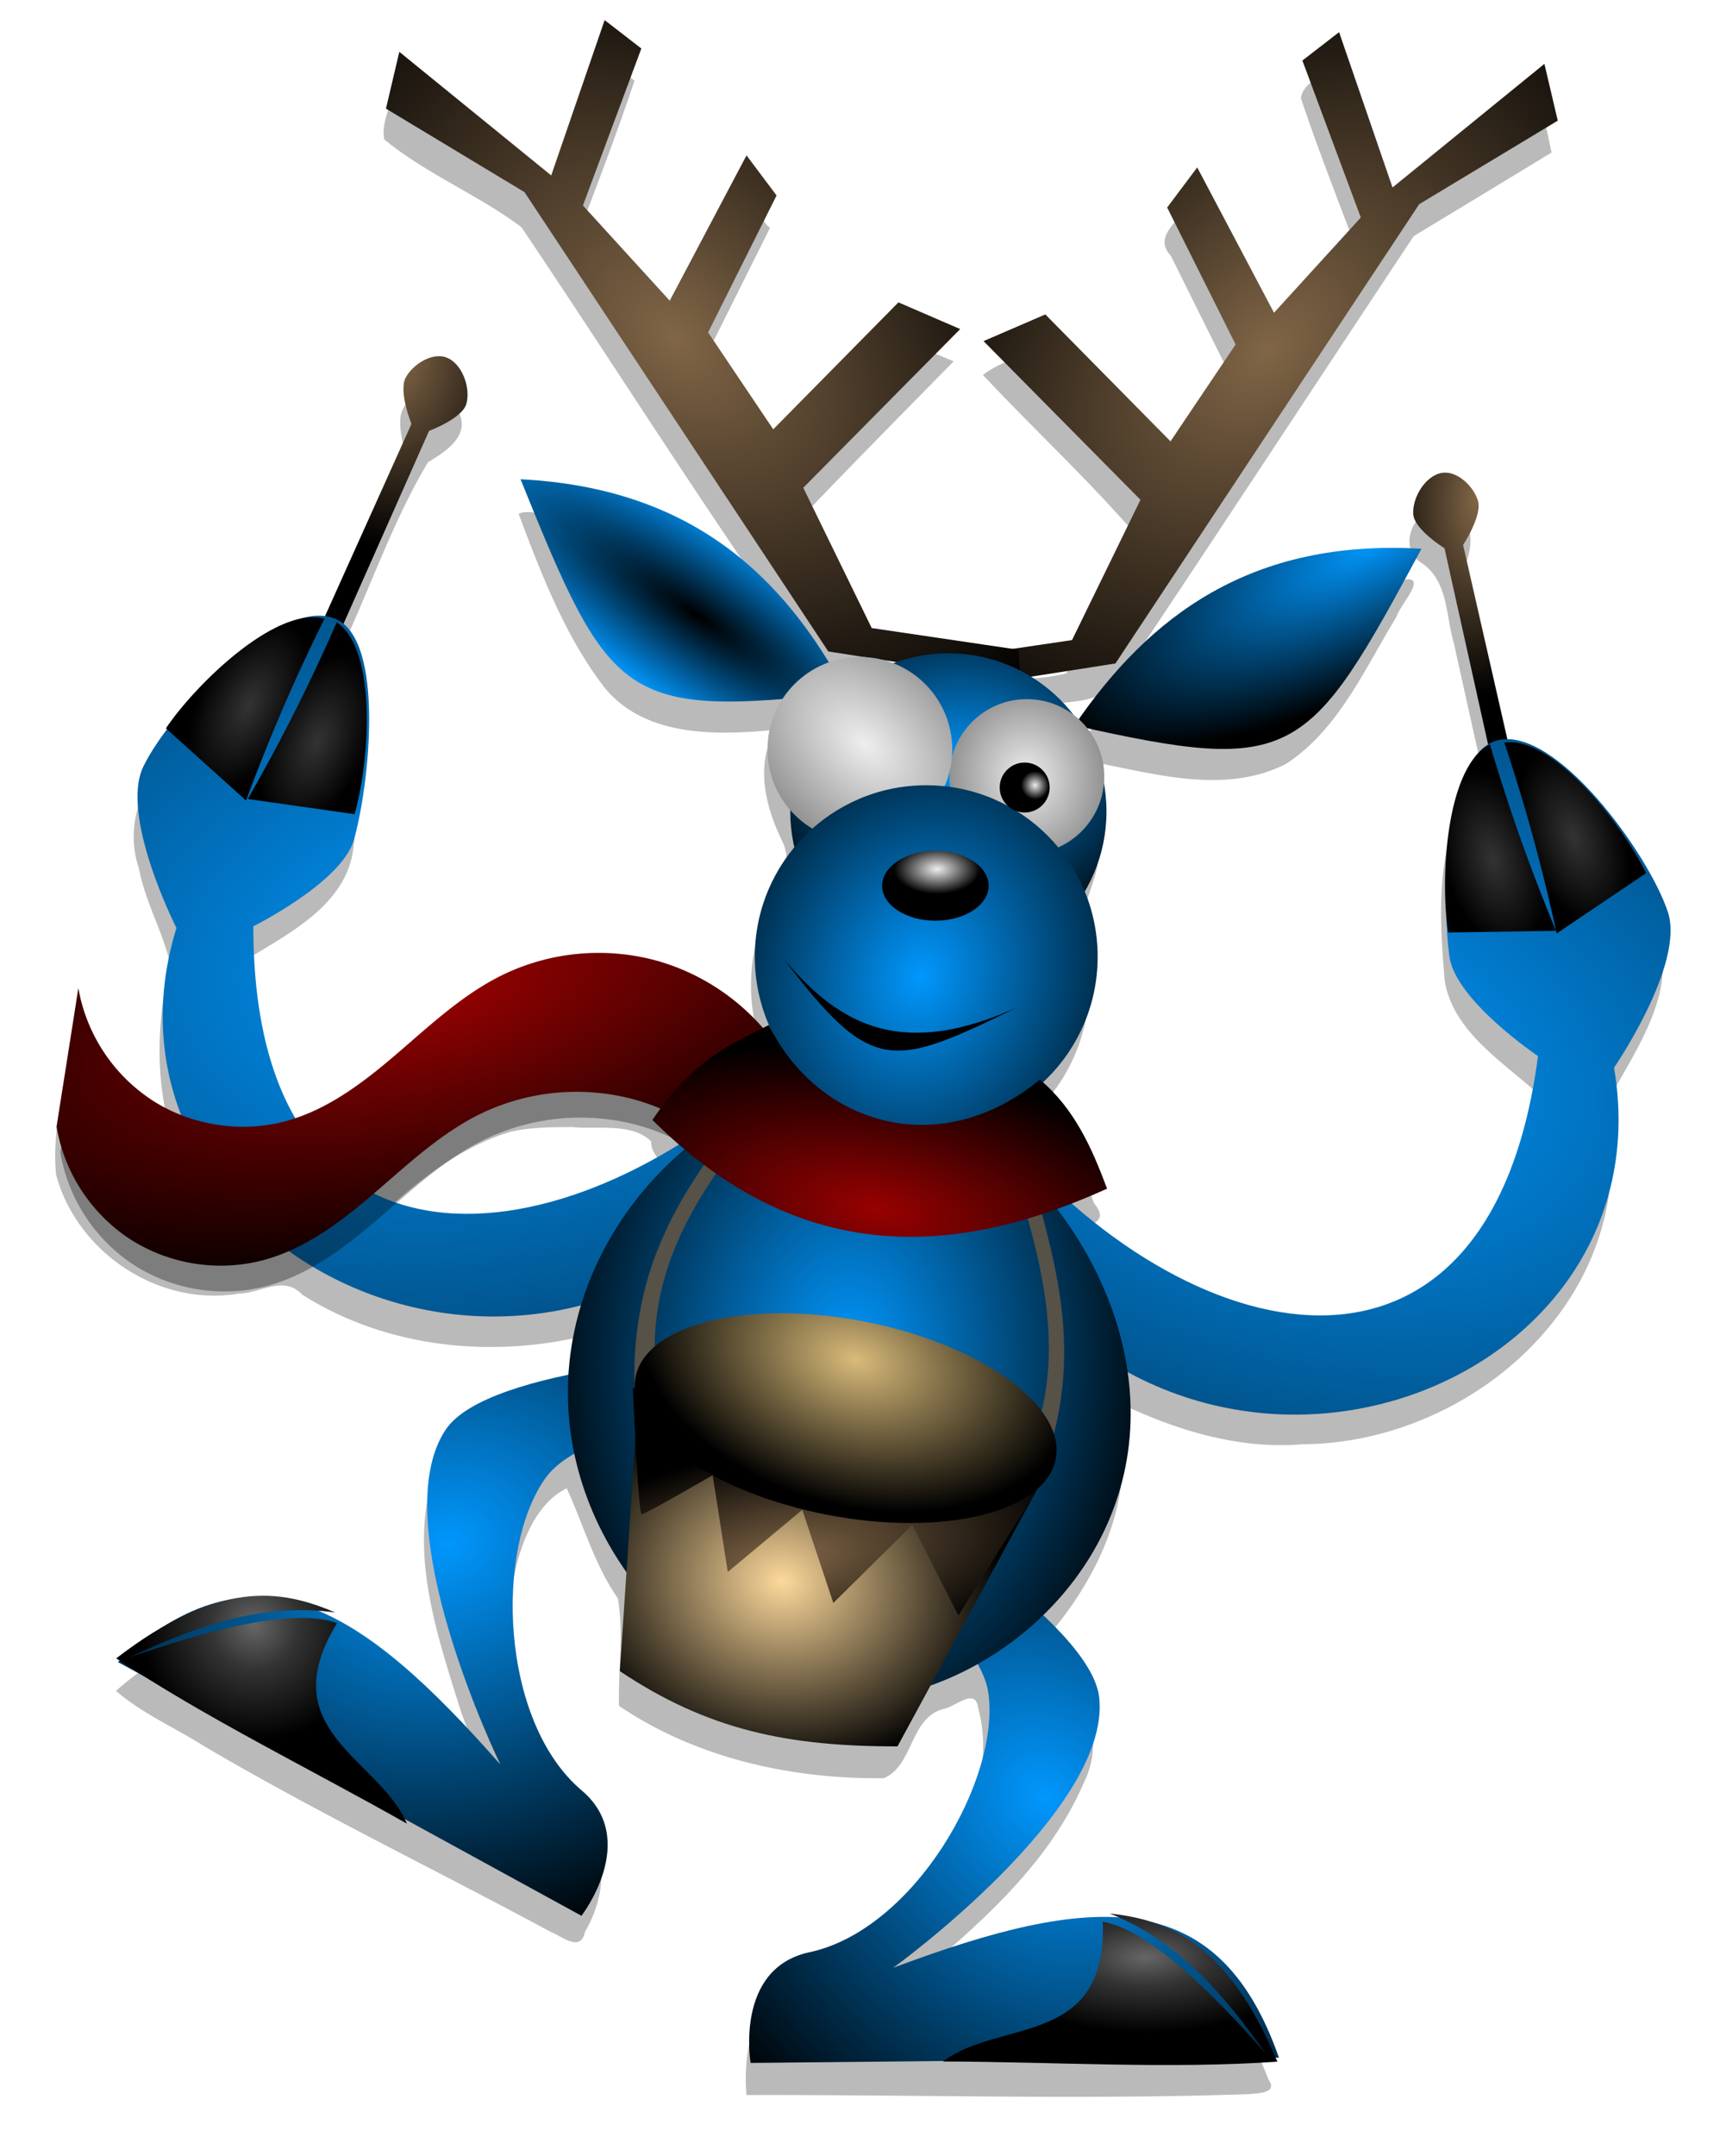 <svg xmlns="http://www.w3.org/2000/svg" xmlns:xlink="http://www.w3.org/1999/xlink" viewBox="0 0 200.8 251.57"><defs><radialGradient id="v" xlink:href="#c" gradientUnits="userSpaceOnUse" cy="264.23" cx="74.432" gradientTransform="matrix(1.09 1.179 -1.815 1.678 472.86 -266.94)" r="97.143"/><radialGradient id="J" gradientUnits="userSpaceOnUse" xlink:href="#f" cx="-295.92" cy="736.18" r="16.801" gradientTransform="matrix(-.123 .296 -.159 -.066 369.13 1359)"/><radialGradient id="I" xlink:href="#f" gradientUnits="userSpaceOnUse" cy="736.18" cx="-295.92" gradientTransform="matrix(-.148 .284 .153 .079 128.06 1246.6)" r="16.801"/><radialGradient id="i" xlink:href="#b" gradientUnits="userSpaceOnUse" cy="417.74" cx="523.19" gradientTransform="matrix(1.765 -.3 .195 1.15 -706.81 911.62)" r="41.893"/><radialGradient id="H" xlink:href="#f" gradientUnits="userSpaceOnUse" cy="736.18" cx="-295.92" gradientTransform="matrix(.085 .309 .166 -.046 259.86 1355)" r="16.801"/><radialGradient id="j" xlink:href="#a" gradientUnits="userSpaceOnUse" cy="929.06" cx="542.68" gradientTransform="matrix(1.649 .081 -.162 3.289 -388.39 -1890.9)" r="3.533"/><radialGradient id="k" xlink:href="#b" gradientUnits="userSpaceOnUse" cy="417.74" cx="523.19" gradientTransform="matrix(-1.711 -.527 -.344 1.114 1384.6 1051.1)" r="41.893"/><radialGradient id="l" xlink:href="#b" gradientUnits="userSpaceOnUse" cy="545.24" cx="587.05" gradientTransform="matrix(.232 .602 -.715 .275 549.72 766.17)" r="36.998"/><radialGradient id="m" xlink:href="#b" gradientUnits="userSpaceOnUse" cy="545.24" cx="587.05" gradientTransform="matrix(-.488 .422 .501 .579 344.2 720.87)" r="36.998"/><radialGradient id="n" xlink:href="#a" gradientUnits="userSpaceOnUse" cy="34.794" cx="60.543" gradientTransform="matrix(-.112 .113 .076 .075 347.98 1190.6)" r="180.24"/><radialGradient id="o" xlink:href="#a" gradientUnits="userSpaceOnUse" cy="34.794" cx="60.543" gradientTransform="matrix(.112 .113 -.076 .075 305.18 1189.9)" r="180.24"/><radialGradient id="p" xlink:href="#b" gradientUnits="userSpaceOnUse" cy="107.68" cx="333.55" gradientTransform="matrix(-.036 -.069 .189 -.1 341.72 1245)" r="98.84"/><radialGradient id="q" gradientUnits="userSpaceOnUse" cy="186.3" cx="383.71" gradientTransform="matrix(-.165 -.113 -.03 .044 379.52 1250.7)" r="98.84"><stop offset="0"/><stop offset="1" stop-color="#0197fd"/></radialGradient><radialGradient id="r" xlink:href="#b" gradientUnits="userSpaceOnUse" cy="252.01" cx="73.45" gradientTransform="matrix(1.455 .046 -.038 1.209 -24.421 -65.29)" r="97.143"/><radialGradient id="s" xlink:href="#c" gradientUnits="userSpaceOnUse" cy="269.51" cx="80" gradientTransform="matrix(-.223 1.659 -1.468 -.197 493.35 189.9)" r="97.143"/><radialGradient id="G" xlink:href="#f" gradientUnits="userSpaceOnUse" cy="736.18" cx="-295.92" gradientTransform="matrix(.107 .302 -.162 .057 512.55 1275.8)" r="16.801"/><radialGradient id="F" xlink:href="#e" gradientUnits="userSpaceOnUse" cy="985.44" cx="472.21" gradientTransform="matrix(.485 .636 -.623 .475 669.72 505.82)" r="8.459"/><radialGradient id="u" xlink:href="#b" gradientUnits="userSpaceOnUse" cy="261.76" cx="79.254" gradientTransform="matrix(-.192 -.017 -.016 .27 338.85 1189.3)" r="97.143"/><radialGradient id="h" xlink:href="#a" gradientUnits="userSpaceOnUse" cy="856.46" cx="477.33" gradientTransform="matrix(1.391 .104 -.149 1.989 -243.14 -552.55)" r="5.498"/><radialGradient id="w" xlink:href="#b" gradientUnits="userSpaceOnUse" cy="290.83" cx="87.405" gradientTransform="matrix(1.428 -.425 .516 1.733 -191.93 -186.2)" r="97.143"/><radialGradient id="x" xlink:href="#d" gradientUnits="userSpaceOnUse" cy="314.39" cx="25.376" gradientTransform="matrix(.477 .298 -.302 .485 122.34 100.71)" r="97.143"/><radialGradient id="E" xlink:href="#e" gradientUnits="userSpaceOnUse" cy="1005" cx="523.15" gradientTransform="matrix(1 0 0 .453 -186.46 838.28)" r="9.729"/><radialGradient id="y" xlink:href="#d" gradientUnits="userSpaceOnUse" cy="204.89" cx="76.284" gradientTransform="matrix(.813 0 0 .715 14.935 76.88)" r="97.143"/><radialGradient id="z" gradientUnits="userSpaceOnUse" cy="585.31" cx="-503.18" gradientTransform="matrix(.098 .414 .994 -.236 -237.25 1583.9)" r="37.012"><stop offset="0" stop-color="#980101"/><stop offset="1"/></radialGradient><radialGradient id="A" gradientUnits="userSpaceOnUse" cy="586.95" cx="277.02" gradientTransform="matrix(-.151 -.027 -.012 .068 369.91 1217.6)" r="129.32"><stop offset="0" stop-color="#980101"/><stop offset="1"/></radialGradient><radialGradient id="B" gradientUnits="userSpaceOnUse" cy="921.7" cx="496.24" gradientTransform="matrix(1.029 .172 -.147 .878 -59.607 377.08)" r="12.288"><stop offset="0" stop-color="#fdd99b"/><stop offset="1"/></radialGradient><radialGradient id="C" xlink:href="#a" gradientUnits="userSpaceOnUse" cy="924.25" cx="501.33" gradientTransform="matrix(1.377 -.235 .094 .552 -461.56 878.05)" r="11.849"/><radialGradient id="D" gradientUnits="userSpaceOnUse" cy="912.51" cx="507.57" gradientTransform="matrix(1.037 .084 -.055 .678 31.802 252.86)" r="12.457"><stop offset="0" stop-color="#d9bb7a"/><stop offset="1"/></radialGradient><linearGradient id="d"><stop offset="0" stop-color="#eee"/><stop offset="1"/></linearGradient><linearGradient id="e"><stop offset="0" stop-color="#666"/><stop offset=".384" stop-color="#333"/><stop offset="1"/></linearGradient><linearGradient id="c"><stop offset="0" stop-color="#eee"/><stop offset="1" stop-color="#666"/></linearGradient><linearGradient id="f"><stop offset="0" stop-color="#333"/><stop offset="1"/></linearGradient><linearGradient id="b"><stop offset="0" stop-color="#0197fd"/><stop offset="1"/></linearGradient><linearGradient id="a"><stop offset="0" stop-color="#816647"/><stop offset="1"/></linearGradient><filter id="t" color-interpolation-filters="sRGB"><feGaussianBlur stdDeviation=".363"/></filter><filter id="g" color-interpolation-filters="sRGB"><feGaussianBlur stdDeviation="1.275"/></filter></defs><path d="M304.91 1182.8c-1.041 2.902-1.913 5.974-3.09 8.766-3.135-1.883-5.757-4.646-8.752-6.67-.317.879-.866 1.974-.685 2.915 2.419 2.008 5.494 3.235 7.984 5.11 5.879 8.738 11.478 17.673 17.628 26.224.05.431 1.354.629.275.679-.966.015-1.282-1.398-1.94-1.982-3.213-4.387-8.205-7.346-13.606-8.039-.782-.036-1.851-.513-2.522-.216 1.314 3.502 2.699 7.113 4.99 10.102 2.376 2.914 6.555 2.796 9.955 2.465-1.19 2.047-.583 4.46.383 6.449.806 1.638-.354 3.107-1.041 4.52-1.095 2.603-.954 5.58.067 8.168-.736.011-1.404-1.013-2.049-1.43-3.302-2.564-7.858-3.713-11.862-2.17-5.292 1.744-8.504 7.044-13.763 8.846-.878-1.014-1.106-2.627-1.57-3.914-.696-2.34-.752-4.801-.754-7.223 2.548-1.549 5.786-3.242 6.052-6.59.5-3.664 1.175-7.76-.826-11.116 1.75-3.68 3.056-7.605 5.145-11.103.98-.592 2.494-1.53 1.78-2.929-.33-1.196-1.746-1.725-2.686-.779-1.29.815-.44 2.486-.418 3.595-1.639 3.62-3.263 7.26-4.902 10.874-3.914.306-6.629 3.573-9.008 6.34-1.523 1.776-2.385 4.187-1.598 6.49.355 1.92 1.383 3.7 1.824 5.543-.815 3.476-.928 7.36.332 10.671-3.042-1.036-4.828-4.002-6.039-6.804-.274 2.809-1.217 5.623-.927 8.45 1.215 4.516 5.985 7.702 10.64 6.904 1.293-.024 2.601-1.088 3.682.064 4.632 2.939 10.389 3.656 15.704 2.557.536.138-.274 1.12-.123 1.525-.29 1.164.061 2.874-1.63 2.787-2.578.69-5.946 1.577-6.577 4.608-.925 4.245.552 8.563 1.807 12.588.58 1.73 1.315 3.404 2.07 5.065-3.218-3.223-6.346-6.696-10.406-8.853-.399-.702-1.714-.509-2.438-.726-3.43-.475-6.765 1.301-9.243 3.493 1.45 1.284 3.45 2.152 5.132 3.223 6.58 3.87 13.457 7.18 20.17 10.801.658.25 1.746 1.222 1.99-.01 1.062-1.817 1.517-4.365-.175-5.971-4.123-3.735-4.999-9.944-3.851-15.174.418-1.773 1.3-3.846 2.964-4.648.978 2.132 1.617 4.451 2.976 6.402.345 2.058.012 4.179.067 6.253 4.498 3.046 10.043 4.271 15.41 4.205 1.737-.73 1.507-3.528 3.485-4.03.617-.085 1.85-1.28 2.002-.074 1.125 4.204-1.154 8.469-3.674 11.708-1.777 2.392-4.411 3.99-7.275 4.796-2.371.952-2.703 3.804-2.532 6.032 9.743-.032 19.493.278 29.232-.054.495-.06 1.757-.035 1.135-.867-1.411-3.912-4.834-7.62-9.283-7.49-4.39.03-8.568 1.534-12.688 2.822 4.255-3.606 8.93-7.266 11.214-12.526.92-1.808.724-4.002-.608-5.559-.554-.891-1.543-1.552-1.994-2.422 2.85-3.1 5.073-7.137 4.885-11.486.113-.767-.083-1.796.327-2.425 3.183 1.455 6.63 2.45 10.163 2.15 8.052-.043 16.155-5.767 17.706-13.884.413-2.139.013-4.38.274-6.488 1.58-2.863 3.959-6.248 2.54-9.64-1.68-3.368-4.025-6.588-7.24-8.618-.83-.45-2.114-.197-1.941-1.537-.67-3.472-1.87-6.884-2.13-10.412.596-1.173 1.005-2.958-.45-3.675-1.73-1.053-3.557 1.811-1.913 2.956 1.63 1.044 1.452 3.074 1.949 4.737.551 2.5 1.109 5 1.663 7.501-2.831 3.315-2.55 8.05-2.203 12.118.491 2.851 3.164 4.555 5.186 6.341-.794 5.248-2.705 11.122-7.658 13.79-4.349 2.199-9.578.931-13.67-1.262-2.04-1.113-4.191-2.43-5.735-4.085.73-.655 2.57-.523 1.47-1.853a14.556 14.556 0 00-3.41-5.32c2.851-2.711 3.861-7.02 2.652-10.747.1-1.642 1.237-3.117.988-4.837.018-1.655.029-3.39-.833-4.87 3.813.692 8.07 2.08 11.76.222 3.057-1.984 4.576-5.516 6.423-8.53.282-.85 2.113-2.693.081-2.1-5.156-.051-10.506 1.359-14.322 4.975-1.695 1.487-3.232 3.147-4.514 5.004-.813-.956-1.737-1.807-2.693-2.613 1.68-.45 3.82-.085 5.165-1.344 5.809-8.669 11.535-17.407 17.303-26.096 2.674-1.62 5.35-3.237 8.02-4.863a49.83 49.83 0 00-.745-3.21c-2.942 2.329-5.82 4.87-8.84 7.025-1.102-2.846-1.9-5.871-3.15-8.624-.687.29-1.765.849-1.847 1.652.988 2.96 2.143 5.872 3.237 8.786-1.71 1.879-3.413 3.765-5.118 5.649-1.508-2.81-2.901-5.708-4.52-8.443-.512 1.046-2.289 1.98-1.168 3.172 1.17 2.359 2.344 4.715 3.518 7.071-1.274 1.875-2.55 3.75-3.828 5.622-2.457-2.45-4.924-4.897-7.369-7.355-1.051.538-2.365.888-3.258 1.592 2.921 3.114 6.09 6.05 8.88 9.27-1.347 2.692-2.682 5.402-4.03 8.087-3.826.902-7.691-.165-11.48-.726-1.597-2.587-2.757-5.43-4.13-8.134 2.98-3.132 6.03-6.204 9.054-9.29-1.16-.479-2.34-.98-3.492-1.437-2.437 2.364-4.798 4.937-7.315 7.14-1.376-1.766-2.58-3.662-3.856-5.501l3.977-7.966c-.684-.453-1.52-3.263-2.055-1.474-1.451 2.46-2.548 5.278-4.252 7.505-1.643-1.813-3.317-3.638-4.944-5.44 1.174-3.027 2.334-6.082 3.365-9.149-.686-.52-1.355-1.098-2.035-1.605zm-1.552 62.462c1.477.15 3.405-.267 4.555.826-.021.892.942 1.37 1.148 2.096-2.698 1.853-5.923 3.092-9.155 3.714-2.752.293-5.944.669-8.316-.98 2.31-2.179 4.96-4.407 8.088-5.367 1.203-.292 2.45-.28 3.68-.289z" opacity=".523" filter="url(#g)" transform="translate(-541.66 -2366.49) scale(2.006)"/><path d="M286.39 1221.2l7.575-16.834s-.763-1.896-.337-2.693c.415-.775 1.531-1.478 2.357-1.179.922.334 1.435 1.748 1.179 2.694-.235.864-2.174 1.58-2.174 1.58l-7.59 17.105c-.328.882-1.61.494-1.01-.674z" fill="url(#h)" transform="translate(-541.66 -2366.49) scale(2.006)"/><path d="M317.37 1245.4c-14.273 21.577-43.036 7.568-37.082-11.72 0 0-3.31-6.5-1.93-9.38 1.529-3.19 7.92-9.973 11.18-8.6 2.929 1.234 1.956 9.81 1.075 12.862-.712 2.47-5.85 5.023-5.85 5.023-.008 21.664 18.065 19.86 30.546 8.268z" fill="url(#i)" transform="translate(-541.66 -2366.49) scale(2.006)"/><path d="M359.27 1229.4l-4.1-17.998s1.123-1.707.863-2.574c-.254-.84-1.21-1.75-2.078-1.62-.969.145-1.752 1.43-1.687 2.407.059.894 1.819 1.98 1.819 1.98l4.06 18.266c.147.93 1.48.803 1.123-.46z" fill="url(#j)" transform="translate(-541.66 -2366.49) scale(2.006)"/><path d="M325.66 1248.6c11.341 23.252 41.684 13.11 38.293-6.79 0 0 4.128-6.013 3.136-9.047-1.1-3.363-6.554-10.92-9.966-9.983-3.064.84-3.216 9.47-2.74 12.611.384 2.542 5.145 5.743 5.145 5.743-2.815 21.481-20.498 17.338-31.363 4.218z" fill="url(#k)" transform="translate(-541.66 -2366.49) scale(2.006)"/><path d="M312.58 1258.5s-14.122.622-16.624 4.365c-3.656 5.471 3.188 19.48 3.188 19.48-8.116-9.228-14.337-13.265-22.26-5.965l26.975 14.758s3.425-4.41.01-7.295c-4.747-4.008-5.076-14.095-2.072-18.207 2.57-3.519 13.585-3.897 13.585-3.897z" fill="url(#l)" transform="translate(-541.66 -2366.49) scale(2.006)"/><path d="M321.39 1266.8s12.163 7.203 12.606 11.683c.647 6.548-11.991 15.68-11.991 15.68 11.507-4.316 18.896-4.944 22.444 5.227l-30.746.307s-.943-5.504 3.429-6.439c6.075-1.298 11.119-10.04 10.407-15.083-.61-4.314-10.146-9.838-10.146-9.838z" fill="url(#m)" transform="translate(-541.66 -2366.49) scale(2.006)"/><path d="M323.86 1218.2l8.549-1.263 3.983-8.16-9.132-9.23 3.595-1.553 7.286 7.383 3.788-5.635-3.983-7.966 1.749-2.332 4.469 8.452 5.051-5.537-3.4-9.132 2.137-1.651 3.109 9.034 8.84-7.189.777 3.303-8.063 4.858-17.68 26.715-11.173 1.748z" fill="url(#n)" transform="translate(-541.66 -2366.49) scale(2.006)"/><path d="M329.3 1217.5l-8.549-1.263-3.983-8.16 9.132-9.23-3.594-1.554-7.286 7.384-3.79-5.635 3.984-7.966-1.749-2.332-4.469 8.452-5.051-5.537 3.4-9.132-2.137-1.651-3.109 9.034-8.84-7.189-.777 3.303 8.063 4.858 17.68 26.716 11.173 1.748z" fill="url(#o)" transform="translate(-541.66 -2366.49) scale(2.006)"/><path d="M332.55 1221.9c4.38-6.404 10.305-10.854 20.198-10.277-6.62 12.307-7.397 13.14-20.198 10.277z" fill="url(#p)" transform="translate(-541.66 -2366.49) scale(2.006)"/><path d="M319.27 1220c-3.656-6.844-9.06-11.913-18.957-12.418 5.24 12.956 5.92 13.869 18.957 12.418z" fill="url(#q)" transform="translate(-541.66 -2366.49) scale(2.006)"/><path d="M177.14 269.51c0 53.651-43.492 97.143-97.143 97.143s-97.143-43.492-97.143-97.143 43.492-97.143 97.143-97.143 97.143 43.492 97.143 97.143z" transform="matrix(-.19 0 0 .19 125.916 43.478)" fill="url(#r)"/><path d="M177.14 269.51c0 53.651-43.492 97.143-97.143 97.143s-97.143-43.492-97.143-97.143 43.492-97.143 97.143-97.143 97.143 43.492 97.143 97.143z" transform="matrix(-.093 0 0 .093 127.32 65.547)" fill="url(#s)"/><path d="M315.83 1242.6a12.81 12.81 0 00-7.269-5.488 12.827 12.827 0 00-9.085.807c-2.289 1.122-4.178 2.897-6.112 4.557s-4.02 3.268-6.479 3.938c-2.597.707-5.485.263-7.752-1.188a9.823 9.823 0 01-4.333-6.549l-1.268 8.065a9.787 9.787 0 004.316 6.565 9.788 9.788 0 007.753 1.187c2.459-.67 4.545-2.277 6.479-3.937s3.822-3.436 6.111-4.558a12.842 12.842 0 019.086-.806 12.85 12.85 0 017.258 5.44l1.295-8.033" opacity=".572" filter="url(#t)" transform="translate(-541.66 -2366.49) scale(2.006)"/><path d="M303.07 1260.7c0 9.906 8.584 17.936 16.173 17.936 7.59 0 16.579-6.815 16.579-16.721 0-9.906-8.989-19.152-16.579-19.152s-16.173 8.03-16.173 17.936z" fill="url(#u)" transform="translate(-541.66 -2366.49) scale(2.006)"/><path d="M177.14 269.51c0 53.651-43.492 97.143-97.143 97.143s-97.143-43.492-97.143-97.143 43.492-97.143 97.143-97.143 97.143 43.492 97.143 97.143z" transform="matrix(-.111 0 0 .111 109.264 57.522)" fill="url(#v)"/><path d="M177.14 269.51c0 53.651-43.492 97.143-97.143 97.143s-97.143-43.492-97.143-97.143 43.492-97.143 97.143-97.143 97.143 43.492 97.143 97.143z" transform="matrix(-.206 0 0 .206 124.612 56.117)" fill="url(#w)"/><path d="M177.14 269.51c0 53.651-43.492 97.143-97.143 97.143s-97.143-43.492-97.143-97.143 43.492-97.143 97.143-97.143 97.143 43.492 97.143 97.143z" transform="matrix(-.03 0 0 .03 122.024 83.804)" fill="url(#x)"/><path d="M177.14 269.51c0 53.651-43.492 97.143-97.143 97.143s-97.143-43.492-97.143-97.143 43.492-97.143 97.143-97.143 97.143 43.492 97.143 97.143z" transform="matrix(.004 .03 .03 -.004 90.024 79.19)" fill="url(#x)"/><path d="M177.14 269.51c0 53.651-43.492 97.143-97.143 97.143s-97.143-43.492-97.143-97.143 43.492-97.143 97.143-97.143 97.143 43.492 97.143 97.143z" transform="matrix(-.064 0 0 .042 114.32 92.03)" fill="url(#y)"/><path d="M118.814 117.51c-13.133 5.937-20.623 2.549-27.482-5.847 10.5 13.908 12.823 12.985 27.482 5.847z"/><path d="M91.528 123.529c-8.08 11.118-18.3 20.376-17.412 39.293l3.082 1.387c-3.594-16.474 6.08-27.723 15.717-38.984zM119.095 132.156c3.228 13.36 9.143 25.817 1.104 42.963l-3.378.106c9.608-13.857 4.957-27.945.345-42.032z" fill="#565248"/><path d="M315.61 1241.1a12.81 12.81 0 00-7.269-5.487 12.827 12.827 0 00-9.085.806c-2.289 1.122-4.178 2.897-6.112 4.557s-4.02 3.268-6.479 3.938c-2.597.707-5.485.263-7.752-1.188a9.823 9.823 0 01-4.333-6.548l-1.268 8.064a9.787 9.787 0 004.316 6.565 9.788 9.788 0 007.753 1.187c2.459-.67 4.545-2.277 6.479-3.937s3.822-3.436 6.111-4.558a12.841 12.841 0 019.086-.806 12.85 12.85 0 017.258 5.44l1.295-8.033" fill="url(#z)" transform="translate(-541.66 -2366.49) scale(2.006)"/><path d="M330.54 1242.5c2.02 1.706 3.029 3.99 3.909 6.347-9.107 4.116-18.011 4.399-26.46-3.998 2.371-3.531 4.562-4.377 6.773-5.522 2.873 5.819 9.96 7.964 15.778 3.173z" fill="url(#A)" transform="translate(-541.66 -2366.49) scale(2.006)"/><path d="M307.27 1259.4l-1.178 17.507c5.106 3.418 9.77 4.39 16.16 4.377l8.416-15.487z" fill="url(#B)" transform="translate(-541.66 -2366.49) scale(2.006)"/><path d="M306.85 1260.4s.31 7.383.516 7.383c.207 0 4.13-2.272 4.13-2.272l.878 5.628 4.337-3.614 1.807 5.42 4.595-4.543 2.685 5.267 4.75-7.59c-8.619 2.13-16.457-.099-23.698-5.679z" fill="url(#C)" transform="translate(-541.66 -2366.49) scale(2.006)"/><path d="M520.49 917.62c0 3.161-5.577 5.723-12.457 5.723-6.88 0-12.457-2.562-12.457-5.723s5.577-5.723 12.457-5.723c6.88 0 12.457 2.562 12.457 5.723z" transform="rotate(11.005 9254.163 -3774.035) scale(2.006)" fill="url(#D)"/><path d="M334.59 1291c4.072 1.627 6.704 4.78 9.111 8.17-2.855-3.228-6.681-7.202-9.502-7.683.262 7.33-6.04 5.636-9.297 8.127 6.492.017 13.161.447 19.458.01-2.931-6.954-6.315-8.237-9.77-8.621z" fill="url(#E)" transform="translate(-541.66 -2366.49) scale(2.006)"/><path d="M289.54 1273.5c-4.344-.6-8.19.84-11.96 2.596 4.078-1.394 9.369-2.956 12.059-1.98-3.853 6.242 2.462 7.886 4.061 11.663-5.651-3.196-11.66-6.12-16.917-9.614 5.987-4.594 9.562-4.036 12.755-2.662z" fill="url(#F)" transform="translate(-541.66 -2366.49) scale(2.006)"/><path d="M357.57 1222.9a105.864 105.864 0 013.044 11.102l5.205-3.51c-1.38-2.828-5.4-7.985-8.249-7.592z" fill="url(#G)" transform="translate(-541.66 -2366.49) scale(2.006)"/><path d="M356.73 1223a105.872 105.872 0 003.849 10.849l-6.278.095c-.484-3.109-.133-9.638 2.429-10.944z" fill="url(#H)" transform="translate(-541.66 -2366.49) scale(2.006)"/><path d="M288.9 1215.7a105.876 105.876 0 00-4.558 10.571l-4.667-4.2c1.76-2.609 6.459-7.156 9.225-6.37z" fill="url(#I)" transform="translate(-541.66 -2366.49) scale(2.006)"/><path d="M289.62 1215.9a105.933 105.933 0 01-5.181 10.28l6.216.883c.87-3.023 1.342-9.545-1.035-11.162z" fill="url(#J)" transform="translate(-541.66 -2366.49) scale(2.006)"/></svg>